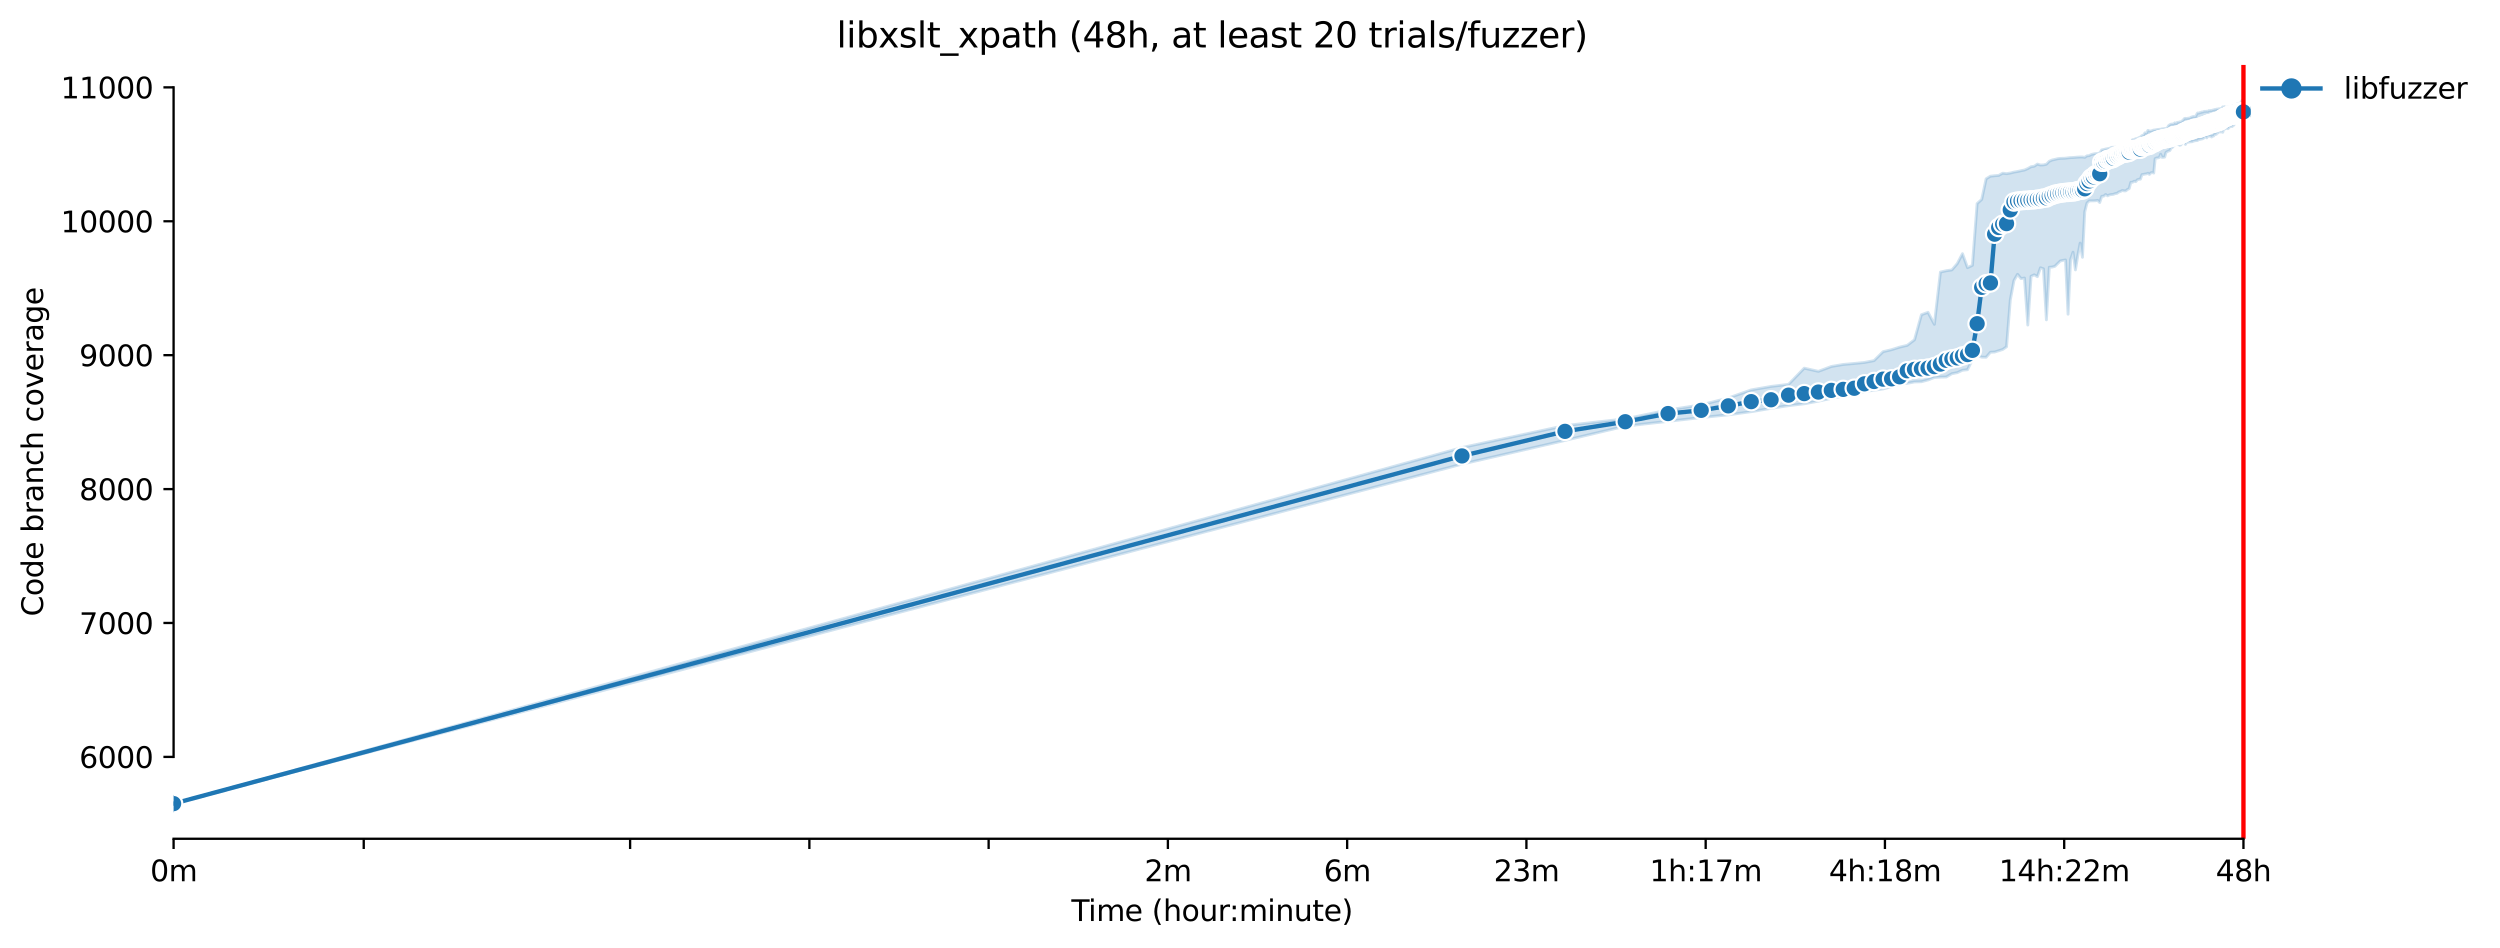 <?xml version="1.0" encoding="utf-8" standalone="no"?>
<!DOCTYPE svg PUBLIC "-//W3C//DTD SVG 1.1//EN"
  "http://www.w3.org/Graphics/SVG/1.1/DTD/svg11.dtd">
<svg xmlns:xlink="http://www.w3.org/1999/xlink" width="859.654pt" height="325.986pt" viewBox="0 0 859.654 325.986" xmlns="http://www.w3.org/2000/svg" version="1.1">
 <defs>
  <style type="text/css">*{stroke-linejoin: round; stroke-linecap: butt}</style>
 </defs>
 <g id="figure_1">
  <g id="patch_1">
   <path d="M 0 325.986 
L 859.654 325.986 
L 859.654 0 
L 0 0 
z
" style="fill: #ffffff"/>
  </g>
  <g id="axes_1">
   <g id="patch_2">
    <path d="M 59.691 288.43 
L 773.931 288.43 
L 773.931 22.318 
L 59.691 22.318 
z
" style="fill: #ffffff"/>
   </g>
   <g id="PolyCollection_1">
    <defs>
     <path id="macb08931c3" d="M 59.691 -49.652 
L 59.691 -49.652 
L 502.715 -166.399 
L 538.143 -174.549 
L 558.867 -179.453 
L 573.571 -181.11 
L 584.977 -182.4 
L 594.295 -183.344 
L 602.174 -184.426 
L 609 -185.577 
L 615.02 -186.498 
L 620.405 -187.142 
L 625.276 -188.04 
L 629.724 -189.03 
L 633.815 -189.767 
L 637.603 -190.089 
L 641.129 -191.379 
L 644.428 -191.816 
L 647.526 -192.253 
L 650.448 -193.004 
L 653.211 -193.888 
L 655.833 -194.187 
L 658.327 -194.648 
L 660.705 -194.729 
L 662.977 -195.338 
L 665.152 -196.19 
L 667.239 -196.305 
L 669.243 -196.351 
L 671.172 -197.479 
L 673.031 -197.848 
L 674.825 -198.677 
L 676.557 -198.861 
L 678.233 -202.337 
L 679.856 -203.834 
L 681.429 -203.166 
L 682.955 -203.139 
L 684.436 -204.86 
L 685.876 -204.939 
L 687.277 -205.376 
L 688.64 -205.814 
L 689.967 -206.734 
L 691.261 -222.827 
L 692.524 -229.52 
L 693.755 -231.662 
L 694.958 -230.194 
L 696.133 -230.379 
L 697.282 -214.217 
L 698.405 -231 
L 699.504 -231.484 
L 700.58 -230.857 
L 701.634 -233.917 
L 702.667 -233.556 
L 703.679 -216.013 
L 704.671 -234.085 
L 705.645 -234.154 
L 706.6 -234.415 
L 707.538 -235.349 
L 708.459 -236.247 
L 709.364 -236.456 
L 710.253 -236.595 
L 711.127 -217.946 
L 711.986 -236.756 
L 712.83 -239.265 
L 713.662 -233.183 
L 714.479 -238.15 
L 715.284 -242.396 
L 716.077 -237.516 
L 716.857 -253.125 
L 717.626 -256.164 
L 718.383 -256.9 
L 719.129 -256.923 
L 719.865 -256.923 
L 720.59 -256.969 
L 721.305 -257.085 
L 722.01 -256.348 
L 722.705 -258.489 
L 723.391 -258.535 
L 724.068 -259.111 
L 724.736 -258.65 
L 725.396 -258.995 
L 726.047 -259.088 
L 726.69 -259.157 
L 727.325 -259.41 
L 727.952 -259.502 
L 728.571 -259.962 
L 729.183 -260.17 
L 729.788 -260.492 
L 730.386 -260.354 
L 730.977 -260.354 
L 731.561 -260.837 
L 732.139 -261.137 
L 732.71 -263.301 
L 733.275 -263.301 
L 733.833 -263.669 
L 734.386 -263.531 
L 734.932 -264.153 
L 735.473 -264.337 
L 736.009 -264.383 
L 736.538 -265.948 
L 737.062 -266.017 
L 737.581 -266.132 
L 738.095 -266.202 
L 738.604 -266.409 
L 739.107 -266.017 
L 739.606 -266.57 
L 740.1 -266.662 
L 740.589 -266.478 
L 741.073 -271.428 
L 741.553 -271.658 
L 742.029 -271.704 
L 742.5 -271.842 
L 742.967 -272.962 
L 743.429 -271.888 
L 743.888 -271.888 
L 744.342 -271.957 
L 744.792 -273.569 
L 745.239 -273.845 
L 745.681 -274.075 
L 746.12 -274.213 
L 746.555 -275.042 
L 746.986 -275.295 
L 747.414 -275.802 
L 747.838 -276.262 
L 748.259 -276.423 
L 748.676 -276.423 
L 749.09 -276.723 
L 749.5 -276.032 
L 749.908 -276.147 
L 750.312 -276.884 
L 750.713 -276.976 
L 751.11 -277.022 
L 751.505 -276.331 
L 751.897 -277.091 
L 752.285 -277.091 
L 752.671 -277.137 
L 753.054 -277.206 
L 753.434 -277.246 
L 753.811 -277.252 
L 754.186 -277.454 
L 754.557 -277.529 
L 754.927 -277.621 
L 755.293 -277.644 
L 755.657 -277.69 
L 756.018 -278.035 
L 756.377 -278.012 
L 756.733 -278.173 
L 757.087 -278.173 
L 757.438 -278.311 
L 757.787 -278.495 
L 758.133 -278.933 
L 758.477 -279.002 
L 758.819 -278.588 
L 759.159 -279.163 
L 759.496 -279.163 
L 759.831 -279.163 
L 760.164 -279.163 
L 760.495 -278.887 
L 760.824 -279.186 
L 761.151 -279.209 
L 761.475 -279.739 
L 761.798 -279.759 
L 762.118 -279.831 
L 762.436 -280.791 
L 762.753 -280.314 
L 763.067 -281.304 
L 763.38 -281.442 
L 763.691 -280.591 
L 764 -281.488 
L 764.307 -280.498 
L 764.612 -281.488 
L 764.915 -281.65 
L 765.217 -281.692 
L 765.516 -281.926 
L 765.814 -281.834 
L 766.111 -281.742 
L 766.405 -282.041 
L 766.698 -282.363 
L 766.99 -282.501 
L 767.279 -282.524 
L 767.567 -282.478 
L 767.853 -282.939 
L 768.138 -282.962 
L 768.421 -284.458 
L 768.703 -284.55 
L 768.983 -284.85 
L 769.262 -284.846 
L 769.539 -284.712 
L 769.814 -284.85 
L 770.088 -285.258 
L 770.361 -285.149 
L 770.632 -285.356 
L 770.902 -285.402 
L 771.17 -285.264 
L 771.437 -285.466 
L 771.437 -291.572 
L 771.437 -291.572 
L 771.17 -291.572 
L 770.902 -291.411 
L 770.632 -290.651 
L 770.361 -290.628 
L 770.088 -290.329 
L 769.814 -290.306 
L 769.539 -290.283 
L 769.262 -290.237 
L 768.983 -289.569 
L 768.703 -289.477 
L 768.421 -289.454 
L 768.138 -289.408 
L 767.853 -289.646 
L 767.567 -289.339 
L 767.279 -289.224 
L 766.99 -289.224 
L 766.698 -289.224 
L 766.405 -289.178 
L 766.111 -289.132 
L 765.814 -289.086 
L 765.516 -289.063 
L 765.217 -289.017 
L 764.915 -289.302 
L 764.612 -288.81 
L 764.307 -289.224 
L 764 -288.671 
L 763.691 -288.671 
L 763.38 -288.579 
L 763.067 -288.556 
L 762.753 -288.533 
L 762.436 -288.464 
L 762.118 -288.441 
L 761.798 -288.303 
L 761.475 -288.303 
L 761.151 -288.165 
L 760.824 -288.119 
L 760.495 -287.937 
L 760.164 -288.004 
L 759.831 -287.912 
L 759.496 -287.935 
L 759.159 -287.658 
L 758.819 -287.727 
L 758.477 -287.681 
L 758.133 -287.681 
L 757.787 -287.635 
L 757.438 -287.451 
L 757.087 -287.451 
L 756.733 -287.267 
L 756.377 -287.244 
L 756.018 -287.06 
L 755.657 -287.129 
L 755.293 -286.514 
L 754.927 -285.863 
L 754.557 -285.865 
L 754.186 -285.932 
L 753.811 -285.794 
L 753.434 -285.678 
L 753.054 -285.425 
L 752.671 -285.356 
L 752.285 -285.31 
L 751.897 -285.218 
L 751.505 -285.287 
L 751.11 -285.205 
L 750.713 -284.666 
L 750.312 -284.366 
L 749.908 -284.067 
L 749.5 -284.067 
L 749.09 -283.906 
L 748.676 -283.906 
L 748.259 -283.399 
L 747.838 -283.745 
L 747.414 -283.33 
L 746.986 -283.33 
L 746.555 -283.286 
L 746.12 -283.1 
L 745.681 -282.755 
L 745.239 -281.972 
L 744.792 -281.788 
L 744.342 -281.765 
L 743.888 -281.696 
L 743.429 -281.675 
L 742.967 -281.534 
L 742.5 -281.511 
L 742.029 -281.465 
L 741.553 -281.396 
L 741.073 -281.304 
L 740.589 -281.258 
L 740.1 -281.074 
L 739.606 -280.936 
L 739.107 -280.913 
L 738.604 -281.166 
L 738.095 -280.13 
L 737.581 -280.314 
L 737.062 -279.508 
L 736.538 -279.37 
L 736.009 -278.864 
L 735.473 -278.657 
L 734.932 -278.334 
L 734.386 -278.269 
L 733.833 -277.966 
L 733.275 -277.92 
L 732.71 -276.377 
L 732.139 -276.124 
L 731.561 -276.124 
L 730.977 -276.055 
L 730.386 -276.055 
L 729.788 -275.825 
L 729.183 -275.733 
L 728.571 -275.503 
L 727.952 -275.457 
L 727.325 -275.318 
L 726.69 -275.341 
L 726.047 -275.295 
L 725.396 -274.95 
L 724.736 -274.858 
L 724.068 -274.743 
L 723.391 -274.559 
L 722.705 -274.421 
L 722.01 -273.385 
L 721.305 -273.177 
L 720.59 -273.154 
L 719.865 -273.04 
L 719.129 -272.855 
L 718.383 -272.468 
L 717.626 -272.395 
L 716.857 -271.865 
L 716.077 -272.003 
L 715.284 -272.003 
L 714.479 -271.957 
L 713.662 -271.888 
L 712.83 -271.819 
L 711.986 -271.796 
L 711.127 -271.704 
L 710.253 -271.589 
L 709.364 -271.544 
L 708.459 -271.52 
L 707.538 -271.405 
L 706.6 -271.174 
L 705.645 -270.967 
L 704.671 -270.53 
L 703.679 -269.517 
L 702.667 -269.287 
L 701.634 -269.24 
L 700.58 -269.563 
L 699.504 -268.826 
L 698.405 -268.656 
L 697.282 -268.02 
L 696.133 -267.514 
L 694.958 -267.284 
L 693.755 -267.007 
L 692.524 -266.8 
L 691.261 -266.478 
L 689.967 -266.271 
L 688.64 -266.432 
L 687.277 -265.672 
L 685.876 -265.557 
L 684.436 -265.396 
L 682.955 -264.498 
L 681.429 -257.407 
L 679.856 -255.98 
L 678.233 -234.753 
L 676.557 -233.947 
L 674.825 -238.759 
L 673.031 -235.34 
L 671.172 -233.164 
L 669.243 -232.888 
L 667.239 -232.428 
L 665.152 -214.47 
L 662.977 -218.591 
L 660.705 -217.762 
L 658.327 -209.152 
L 655.833 -207.241 
L 653.211 -206.619 
L 650.448 -205.745 
L 647.526 -205.054 
L 644.428 -201.992 
L 641.129 -201.347 
L 637.603 -201.002 
L 633.815 -200.657 
L 629.724 -199.966 
L 625.276 -198.29 
L 620.405 -199.39 
L 615.02 -193.819 
L 609 -193.105 
L 602.174 -191.908 
L 594.295 -189.122 
L 584.977 -186.774 
L 573.571 -185.001 
L 558.867 -181.962 
L 538.143 -179.637 
L 502.715 -172.086 
L 59.691 -49.652 
z
" style="stroke: #1f77b4; stroke-opacity: 0.2"/>
    </defs>
    <g clip-path="url(#p6eec7c62fd)">
     <use xlink:href="#macb08931c3" x="0" y="325.986" style="fill: #1f77b4; fill-opacity: 0.2; stroke: #1f77b4; stroke-opacity: 0.2"/>
    </g>
   </g>
   <g id="matplotlib.axis_1">
    <g id="xtick_1">
     <g id="line2d_1">
      <defs>
       <path id="m38292bab52" d="M 0 0 
L 0 3.5 
" style="stroke: #000000; stroke-width: 0.8"/>
      </defs>
      <g>
       <use xlink:href="#m38292bab52" x="59.691" y="288.43" style="stroke: #000000; stroke-width: 0.8"/>
      </g>
     </g>
     <g id="text_1">
      <!-- 0m -->
      <g transform="translate(51.639 303.029) scale(0.1 -0.1)">
       <defs>
        <path id="DejaVuSans-30" d="M 2034 4250 
Q 1547 4250 1301 3770 
Q 1056 3291 1056 2328 
Q 1056 1369 1301 889 
Q 1547 409 2034 409 
Q 2525 409 2770 889 
Q 3016 1369 3016 2328 
Q 3016 3291 2770 3770 
Q 2525 4250 2034 4250 
z
M 2034 4750 
Q 2819 4750 3233 4129 
Q 3647 3509 3647 2328 
Q 3647 1150 3233 529 
Q 2819 -91 2034 -91 
Q 1250 -91 836 529 
Q 422 1150 422 2328 
Q 422 3509 836 4129 
Q 1250 4750 2034 4750 
z
" transform="scale(0.016)"/>
        <path id="DejaVuSans-6d" d="M 3328 2828 
Q 3544 3216 3844 3400 
Q 4144 3584 4550 3584 
Q 5097 3584 5394 3201 
Q 5691 2819 5691 2113 
L 5691 0 
L 5113 0 
L 5113 2094 
Q 5113 2597 4934 2840 
Q 4756 3084 4391 3084 
Q 3944 3084 3684 2787 
Q 3425 2491 3425 1978 
L 3425 0 
L 2847 0 
L 2847 2094 
Q 2847 2600 2669 2842 
Q 2491 3084 2119 3084 
Q 1678 3084 1418 2786 
Q 1159 2488 1159 1978 
L 1159 0 
L 581 0 
L 581 3500 
L 1159 3500 
L 1159 2956 
Q 1356 3278 1631 3431 
Q 1906 3584 2284 3584 
Q 2666 3584 2933 3390 
Q 3200 3197 3328 2828 
z
" transform="scale(0.016)"/>
       </defs>
       <use xlink:href="#DejaVuSans-30"/>
       <use xlink:href="#DejaVuSans-6d" x="63.623"/>
      </g>
     </g>
    </g>
    <g id="xtick_2">
     <g id="line2d_2">
      <g>
       <use xlink:href="#m38292bab52" x="125.074" y="288.43" style="stroke: #000000; stroke-width: 0.8"/>
      </g>
     </g>
    </g>
    <g id="xtick_3">
     <g id="line2d_3">
      <g>
       <use xlink:href="#m38292bab52" x="216.67" y="288.43" style="stroke: #000000; stroke-width: 0.8"/>
      </g>
     </g>
    </g>
    <g id="xtick_4">
     <g id="line2d_4">
      <g>
       <use xlink:href="#m38292bab52" x="278.311" y="288.43" style="stroke: #000000; stroke-width: 0.8"/>
      </g>
     </g>
    </g>
    <g id="xtick_5">
     <g id="line2d_5">
      <g>
       <use xlink:href="#m38292bab52" x="339.952" y="288.43" style="stroke: #000000; stroke-width: 0.8"/>
      </g>
     </g>
    </g>
    <g id="xtick_6">
     <g id="line2d_6">
      <g>
       <use xlink:href="#m38292bab52" x="401.592" y="288.43" style="stroke: #000000; stroke-width: 0.8"/>
      </g>
     </g>
     <g id="text_2">
      <!-- 2m -->
      <g transform="translate(393.541 303.029) scale(0.1 -0.1)">
       <defs>
        <path id="DejaVuSans-32" d="M 1228 531 
L 3431 531 
L 3431 0 
L 469 0 
L 469 531 
Q 828 903 1448 1529 
Q 2069 2156 2228 2338 
Q 2531 2678 2651 2914 
Q 2772 3150 2772 3378 
Q 2772 3750 2511 3984 
Q 2250 4219 1831 4219 
Q 1534 4219 1204 4116 
Q 875 4013 500 3803 
L 500 4441 
Q 881 4594 1212 4672 
Q 1544 4750 1819 4750 
Q 2544 4750 2975 4387 
Q 3406 4025 3406 3419 
Q 3406 3131 3298 2873 
Q 3191 2616 2906 2266 
Q 2828 2175 2409 1742 
Q 1991 1309 1228 531 
z
" transform="scale(0.016)"/>
       </defs>
       <use xlink:href="#DejaVuSans-32"/>
       <use xlink:href="#DejaVuSans-6d" x="63.623"/>
      </g>
     </g>
    </g>
    <g id="xtick_7">
     <g id="line2d_7">
      <g>
       <use xlink:href="#m38292bab52" x="463.233" y="288.43" style="stroke: #000000; stroke-width: 0.8"/>
      </g>
     </g>
     <g id="text_3">
      <!-- 6m -->
      <g transform="translate(455.182 303.029) scale(0.1 -0.1)">
       <defs>
        <path id="DejaVuSans-36" d="M 2113 2584 
Q 1688 2584 1439 2293 
Q 1191 2003 1191 1497 
Q 1191 994 1439 701 
Q 1688 409 2113 409 
Q 2538 409 2786 701 
Q 3034 994 3034 1497 
Q 3034 2003 2786 2293 
Q 2538 2584 2113 2584 
z
M 3366 4563 
L 3366 3988 
Q 3128 4100 2886 4159 
Q 2644 4219 2406 4219 
Q 1781 4219 1451 3797 
Q 1122 3375 1075 2522 
Q 1259 2794 1537 2939 
Q 1816 3084 2150 3084 
Q 2853 3084 3261 2657 
Q 3669 2231 3669 1497 
Q 3669 778 3244 343 
Q 2819 -91 2113 -91 
Q 1303 -91 875 529 
Q 447 1150 447 2328 
Q 447 3434 972 4092 
Q 1497 4750 2381 4750 
Q 2619 4750 2861 4703 
Q 3103 4656 3366 4563 
z
" transform="scale(0.016)"/>
       </defs>
       <use xlink:href="#DejaVuSans-36"/>
       <use xlink:href="#DejaVuSans-6d" x="63.623"/>
      </g>
     </g>
    </g>
    <g id="xtick_8">
     <g id="line2d_8">
      <g>
       <use xlink:href="#m38292bab52" x="524.874" y="288.43" style="stroke: #000000; stroke-width: 0.8"/>
      </g>
     </g>
     <g id="text_4">
      <!-- 23m -->
      <g transform="translate(513.641 303.029) scale(0.1 -0.1)">
       <defs>
        <path id="DejaVuSans-33" d="M 2597 2516 
Q 3050 2419 3304 2112 
Q 3559 1806 3559 1356 
Q 3559 666 3084 287 
Q 2609 -91 1734 -91 
Q 1441 -91 1130 -33 
Q 819 25 488 141 
L 488 750 
Q 750 597 1062 519 
Q 1375 441 1716 441 
Q 2309 441 2620 675 
Q 2931 909 2931 1356 
Q 2931 1769 2642 2001 
Q 2353 2234 1838 2234 
L 1294 2234 
L 1294 2753 
L 1863 2753 
Q 2328 2753 2575 2939 
Q 2822 3125 2822 3475 
Q 2822 3834 2567 4026 
Q 2313 4219 1838 4219 
Q 1578 4219 1281 4162 
Q 984 4106 628 3988 
L 628 4550 
Q 988 4650 1302 4700 
Q 1616 4750 1894 4750 
Q 2613 4750 3031 4423 
Q 3450 4097 3450 3541 
Q 3450 3153 3228 2886 
Q 3006 2619 2597 2516 
z
" transform="scale(0.016)"/>
       </defs>
       <use xlink:href="#DejaVuSans-32"/>
       <use xlink:href="#DejaVuSans-33" x="63.623"/>
       <use xlink:href="#DejaVuSans-6d" x="127.246"/>
      </g>
     </g>
    </g>
    <g id="xtick_9">
     <g id="line2d_9">
      <g>
       <use xlink:href="#m38292bab52" x="586.515" y="288.43" style="stroke: #000000; stroke-width: 0.8"/>
      </g>
     </g>
     <g id="text_5">
      <!-- 1h:17m -->
      <g transform="translate(567.248 303.029) scale(0.1 -0.1)">
       <defs>
        <path id="DejaVuSans-31" d="M 794 531 
L 1825 531 
L 1825 4091 
L 703 3866 
L 703 4441 
L 1819 4666 
L 2450 4666 
L 2450 531 
L 3481 531 
L 3481 0 
L 794 0 
L 794 531 
z
" transform="scale(0.016)"/>
        <path id="DejaVuSans-68" d="M 3513 2113 
L 3513 0 
L 2938 0 
L 2938 2094 
Q 2938 2591 2744 2837 
Q 2550 3084 2163 3084 
Q 1697 3084 1428 2787 
Q 1159 2491 1159 1978 
L 1159 0 
L 581 0 
L 581 4863 
L 1159 4863 
L 1159 2956 
Q 1366 3272 1645 3428 
Q 1925 3584 2291 3584 
Q 2894 3584 3203 3211 
Q 3513 2838 3513 2113 
z
" transform="scale(0.016)"/>
        <path id="DejaVuSans-3a" d="M 750 794 
L 1409 794 
L 1409 0 
L 750 0 
L 750 794 
z
M 750 3309 
L 1409 3309 
L 1409 2516 
L 750 2516 
L 750 3309 
z
" transform="scale(0.016)"/>
        <path id="DejaVuSans-37" d="M 525 4666 
L 3525 4666 
L 3525 4397 
L 1831 0 
L 1172 0 
L 2766 4134 
L 525 4134 
L 525 4666 
z
" transform="scale(0.016)"/>
       </defs>
       <use xlink:href="#DejaVuSans-31"/>
       <use xlink:href="#DejaVuSans-68" x="63.623"/>
       <use xlink:href="#DejaVuSans-3a" x="127.002"/>
       <use xlink:href="#DejaVuSans-31" x="160.693"/>
       <use xlink:href="#DejaVuSans-37" x="224.316"/>
       <use xlink:href="#DejaVuSans-6d" x="287.939"/>
      </g>
     </g>
    </g>
    <g id="xtick_10">
     <g id="line2d_10">
      <g>
       <use xlink:href="#m38292bab52" x="648.156" y="288.43" style="stroke: #000000; stroke-width: 0.8"/>
      </g>
     </g>
     <g id="text_6">
      <!-- 4h:18m -->
      <g transform="translate(628.888 303.029) scale(0.1 -0.1)">
       <defs>
        <path id="DejaVuSans-34" d="M 2419 4116 
L 825 1625 
L 2419 1625 
L 2419 4116 
z
M 2253 4666 
L 3047 4666 
L 3047 1625 
L 3713 1625 
L 3713 1100 
L 3047 1100 
L 3047 0 
L 2419 0 
L 2419 1100 
L 313 1100 
L 313 1709 
L 2253 4666 
z
" transform="scale(0.016)"/>
        <path id="DejaVuSans-38" d="M 2034 2216 
Q 1584 2216 1326 1975 
Q 1069 1734 1069 1313 
Q 1069 891 1326 650 
Q 1584 409 2034 409 
Q 2484 409 2743 651 
Q 3003 894 3003 1313 
Q 3003 1734 2745 1975 
Q 2488 2216 2034 2216 
z
M 1403 2484 
Q 997 2584 770 2862 
Q 544 3141 544 3541 
Q 544 4100 942 4425 
Q 1341 4750 2034 4750 
Q 2731 4750 3128 4425 
Q 3525 4100 3525 3541 
Q 3525 3141 3298 2862 
Q 3072 2584 2669 2484 
Q 3125 2378 3379 2068 
Q 3634 1759 3634 1313 
Q 3634 634 3220 271 
Q 2806 -91 2034 -91 
Q 1263 -91 848 271 
Q 434 634 434 1313 
Q 434 1759 690 2068 
Q 947 2378 1403 2484 
z
M 1172 3481 
Q 1172 3119 1398 2916 
Q 1625 2713 2034 2713 
Q 2441 2713 2670 2916 
Q 2900 3119 2900 3481 
Q 2900 3844 2670 4047 
Q 2441 4250 2034 4250 
Q 1625 4250 1398 4047 
Q 1172 3844 1172 3481 
z
" transform="scale(0.016)"/>
       </defs>
       <use xlink:href="#DejaVuSans-34"/>
       <use xlink:href="#DejaVuSans-68" x="63.623"/>
       <use xlink:href="#DejaVuSans-3a" x="127.002"/>
       <use xlink:href="#DejaVuSans-31" x="160.693"/>
       <use xlink:href="#DejaVuSans-38" x="224.316"/>
       <use xlink:href="#DejaVuSans-6d" x="287.939"/>
      </g>
     </g>
    </g>
    <g id="xtick_11">
     <g id="line2d_11">
      <g>
       <use xlink:href="#m38292bab52" x="709.796" y="288.43" style="stroke: #000000; stroke-width: 0.8"/>
      </g>
     </g>
     <g id="text_7">
      <!-- 14h:22m -->
      <g transform="translate(687.348 303.029) scale(0.1 -0.1)">
       <use xlink:href="#DejaVuSans-31"/>
       <use xlink:href="#DejaVuSans-34" x="63.623"/>
       <use xlink:href="#DejaVuSans-68" x="127.246"/>
       <use xlink:href="#DejaVuSans-3a" x="190.625"/>
       <use xlink:href="#DejaVuSans-32" x="224.316"/>
       <use xlink:href="#DejaVuSans-32" x="287.939"/>
       <use xlink:href="#DejaVuSans-6d" x="351.562"/>
      </g>
     </g>
    </g>
    <g id="xtick_12">
     <g id="line2d_12">
      <g>
       <use xlink:href="#m38292bab52" x="771.437" y="288.43" style="stroke: #000000; stroke-width: 0.8"/>
      </g>
     </g>
     <g id="text_8">
      <!-- 48h -->
      <g transform="translate(761.906 303.029) scale(0.1 -0.1)">
       <use xlink:href="#DejaVuSans-34"/>
       <use xlink:href="#DejaVuSans-38" x="63.623"/>
       <use xlink:href="#DejaVuSans-68" x="127.246"/>
      </g>
     </g>
    </g>
    <g id="text_9">
     <!-- Time (hour:minute) -->
     <g transform="translate(368.404 316.707) scale(0.1 -0.1)">
      <defs>
       <path id="DejaVuSans-54" d="M -19 4666 
L 3928 4666 
L 3928 4134 
L 2272 4134 
L 2272 0 
L 1638 0 
L 1638 4134 
L -19 4134 
L -19 4666 
z
" transform="scale(0.016)"/>
       <path id="DejaVuSans-69" d="M 603 3500 
L 1178 3500 
L 1178 0 
L 603 0 
L 603 3500 
z
M 603 4863 
L 1178 4863 
L 1178 4134 
L 603 4134 
L 603 4863 
z
" transform="scale(0.016)"/>
       <path id="DejaVuSans-65" d="M 3597 1894 
L 3597 1613 
L 953 1613 
Q 991 1019 1311 708 
Q 1631 397 2203 397 
Q 2534 397 2845 478 
Q 3156 559 3463 722 
L 3463 178 
Q 3153 47 2828 -22 
Q 2503 -91 2169 -91 
Q 1331 -91 842 396 
Q 353 884 353 1716 
Q 353 2575 817 3079 
Q 1281 3584 2069 3584 
Q 2775 3584 3186 3129 
Q 3597 2675 3597 1894 
z
M 3022 2063 
Q 3016 2534 2758 2815 
Q 2500 3097 2075 3097 
Q 1594 3097 1305 2825 
Q 1016 2553 972 2059 
L 3022 2063 
z
" transform="scale(0.016)"/>
       <path id="DejaVuSans-20" transform="scale(0.016)"/>
       <path id="DejaVuSans-28" d="M 1984 4856 
Q 1566 4138 1362 3434 
Q 1159 2731 1159 2009 
Q 1159 1288 1364 580 
Q 1569 -128 1984 -844 
L 1484 -844 
Q 1016 -109 783 600 
Q 550 1309 550 2009 
Q 550 2706 781 3412 
Q 1013 4119 1484 4856 
L 1984 4856 
z
" transform="scale(0.016)"/>
       <path id="DejaVuSans-6f" d="M 1959 3097 
Q 1497 3097 1228 2736 
Q 959 2375 959 1747 
Q 959 1119 1226 758 
Q 1494 397 1959 397 
Q 2419 397 2687 759 
Q 2956 1122 2956 1747 
Q 2956 2369 2687 2733 
Q 2419 3097 1959 3097 
z
M 1959 3584 
Q 2709 3584 3137 3096 
Q 3566 2609 3566 1747 
Q 3566 888 3137 398 
Q 2709 -91 1959 -91 
Q 1206 -91 779 398 
Q 353 888 353 1747 
Q 353 2609 779 3096 
Q 1206 3584 1959 3584 
z
" transform="scale(0.016)"/>
       <path id="DejaVuSans-75" d="M 544 1381 
L 544 3500 
L 1119 3500 
L 1119 1403 
Q 1119 906 1312 657 
Q 1506 409 1894 409 
Q 2359 409 2629 706 
Q 2900 1003 2900 1516 
L 2900 3500 
L 3475 3500 
L 3475 0 
L 2900 0 
L 2900 538 
Q 2691 219 2414 64 
Q 2138 -91 1772 -91 
Q 1169 -91 856 284 
Q 544 659 544 1381 
z
M 1991 3584 
L 1991 3584 
z
" transform="scale(0.016)"/>
       <path id="DejaVuSans-72" d="M 2631 2963 
Q 2534 3019 2420 3045 
Q 2306 3072 2169 3072 
Q 1681 3072 1420 2755 
Q 1159 2438 1159 1844 
L 1159 0 
L 581 0 
L 581 3500 
L 1159 3500 
L 1159 2956 
Q 1341 3275 1631 3429 
Q 1922 3584 2338 3584 
Q 2397 3584 2469 3576 
Q 2541 3569 2628 3553 
L 2631 2963 
z
" transform="scale(0.016)"/>
       <path id="DejaVuSans-6e" d="M 3513 2113 
L 3513 0 
L 2938 0 
L 2938 2094 
Q 2938 2591 2744 2837 
Q 2550 3084 2163 3084 
Q 1697 3084 1428 2787 
Q 1159 2491 1159 1978 
L 1159 0 
L 581 0 
L 581 3500 
L 1159 3500 
L 1159 2956 
Q 1366 3272 1645 3428 
Q 1925 3584 2291 3584 
Q 2894 3584 3203 3211 
Q 3513 2838 3513 2113 
z
" transform="scale(0.016)"/>
       <path id="DejaVuSans-74" d="M 1172 4494 
L 1172 3500 
L 2356 3500 
L 2356 3053 
L 1172 3053 
L 1172 1153 
Q 1172 725 1289 603 
Q 1406 481 1766 481 
L 2356 481 
L 2356 0 
L 1766 0 
Q 1100 0 847 248 
Q 594 497 594 1153 
L 594 3053 
L 172 3053 
L 172 3500 
L 594 3500 
L 594 4494 
L 1172 4494 
z
" transform="scale(0.016)"/>
       <path id="DejaVuSans-29" d="M 513 4856 
L 1013 4856 
Q 1481 4119 1714 3412 
Q 1947 2706 1947 2009 
Q 1947 1309 1714 600 
Q 1481 -109 1013 -844 
L 513 -844 
Q 928 -128 1133 580 
Q 1338 1288 1338 2009 
Q 1338 2731 1133 3434 
Q 928 4138 513 4856 
z
" transform="scale(0.016)"/>
      </defs>
      <use xlink:href="#DejaVuSans-54"/>
      <use xlink:href="#DejaVuSans-69" x="57.959"/>
      <use xlink:href="#DejaVuSans-6d" x="85.742"/>
      <use xlink:href="#DejaVuSans-65" x="183.154"/>
      <use xlink:href="#DejaVuSans-20" x="244.678"/>
      <use xlink:href="#DejaVuSans-28" x="276.465"/>
      <use xlink:href="#DejaVuSans-68" x="315.479"/>
      <use xlink:href="#DejaVuSans-6f" x="378.857"/>
      <use xlink:href="#DejaVuSans-75" x="440.039"/>
      <use xlink:href="#DejaVuSans-72" x="503.418"/>
      <use xlink:href="#DejaVuSans-3a" x="542.781"/>
      <use xlink:href="#DejaVuSans-6d" x="576.473"/>
      <use xlink:href="#DejaVuSans-69" x="673.885"/>
      <use xlink:href="#DejaVuSans-6e" x="701.668"/>
      <use xlink:href="#DejaVuSans-75" x="765.047"/>
      <use xlink:href="#DejaVuSans-74" x="828.426"/>
      <use xlink:href="#DejaVuSans-65" x="867.635"/>
      <use xlink:href="#DejaVuSans-29" x="929.158"/>
     </g>
    </g>
   </g>
   <g id="matplotlib.axis_2">
    <g id="ytick_1">
     <g id="line2d_13">
      <defs>
       <path id="m3775c7fa8a" d="M 0 0 
L -3.5 0 
" style="stroke: #000000; stroke-width: 0.8"/>
      </defs>
      <g>
       <use xlink:href="#m3775c7fa8a" x="59.691" y="260.264" style="stroke: #000000; stroke-width: 0.8"/>
      </g>
     </g>
     <g id="text_10">
      <!-- 6000 -->
      <g transform="translate(27.241 264.064) scale(0.1 -0.1)">
       <use xlink:href="#DejaVuSans-36"/>
       <use xlink:href="#DejaVuSans-30" x="63.623"/>
       <use xlink:href="#DejaVuSans-30" x="127.246"/>
       <use xlink:href="#DejaVuSans-30" x="190.869"/>
      </g>
     </g>
    </g>
    <g id="ytick_2">
     <g id="line2d_14">
      <g>
       <use xlink:href="#m3775c7fa8a" x="59.691" y="214.22" style="stroke: #000000; stroke-width: 0.8"/>
      </g>
     </g>
     <g id="text_11">
      <!-- 7000 -->
      <g transform="translate(27.241 218.019) scale(0.1 -0.1)">
       <use xlink:href="#DejaVuSans-37"/>
       <use xlink:href="#DejaVuSans-30" x="63.623"/>
       <use xlink:href="#DejaVuSans-30" x="127.246"/>
       <use xlink:href="#DejaVuSans-30" x="190.869"/>
      </g>
     </g>
    </g>
    <g id="ytick_3">
     <g id="line2d_15">
      <g>
       <use xlink:href="#m3775c7fa8a" x="59.691" y="168.175" style="stroke: #000000; stroke-width: 0.8"/>
      </g>
     </g>
     <g id="text_12">
      <!-- 8000 -->
      <g transform="translate(27.241 171.974) scale(0.1 -0.1)">
       <use xlink:href="#DejaVuSans-38"/>
       <use xlink:href="#DejaVuSans-30" x="63.623"/>
       <use xlink:href="#DejaVuSans-30" x="127.246"/>
       <use xlink:href="#DejaVuSans-30" x="190.869"/>
      </g>
     </g>
    </g>
    <g id="ytick_4">
     <g id="line2d_16">
      <g>
       <use xlink:href="#m3775c7fa8a" x="59.691" y="122.13" style="stroke: #000000; stroke-width: 0.8"/>
      </g>
     </g>
     <g id="text_13">
      <!-- 9000 -->
      <g transform="translate(27.241 125.929) scale(0.1 -0.1)">
       <defs>
        <path id="DejaVuSans-39" d="M 703 97 
L 703 672 
Q 941 559 1184 500 
Q 1428 441 1663 441 
Q 2288 441 2617 861 
Q 2947 1281 2994 2138 
Q 2813 1869 2534 1725 
Q 2256 1581 1919 1581 
Q 1219 1581 811 2004 
Q 403 2428 403 3163 
Q 403 3881 828 4315 
Q 1253 4750 1959 4750 
Q 2769 4750 3195 4129 
Q 3622 3509 3622 2328 
Q 3622 1225 3098 567 
Q 2575 -91 1691 -91 
Q 1453 -91 1209 -44 
Q 966 3 703 97 
z
M 1959 2075 
Q 2384 2075 2632 2365 
Q 2881 2656 2881 3163 
Q 2881 3666 2632 3958 
Q 2384 4250 1959 4250 
Q 1534 4250 1286 3958 
Q 1038 3666 1038 3163 
Q 1038 2656 1286 2365 
Q 1534 2075 1959 2075 
z
" transform="scale(0.016)"/>
       </defs>
       <use xlink:href="#DejaVuSans-39"/>
       <use xlink:href="#DejaVuSans-30" x="63.623"/>
       <use xlink:href="#DejaVuSans-30" x="127.246"/>
       <use xlink:href="#DejaVuSans-30" x="190.869"/>
      </g>
     </g>
    </g>
    <g id="ytick_5">
     <g id="line2d_17">
      <g>
       <use xlink:href="#m3775c7fa8a" x="59.691" y="76.085" style="stroke: #000000; stroke-width: 0.8"/>
      </g>
     </g>
     <g id="text_14">
      <!-- 10000 -->
      <g transform="translate(20.878 79.884) scale(0.1 -0.1)">
       <use xlink:href="#DejaVuSans-31"/>
       <use xlink:href="#DejaVuSans-30" x="63.623"/>
       <use xlink:href="#DejaVuSans-30" x="127.246"/>
       <use xlink:href="#DejaVuSans-30" x="190.869"/>
       <use xlink:href="#DejaVuSans-30" x="254.492"/>
      </g>
     </g>
    </g>
    <g id="ytick_6">
     <g id="line2d_18">
      <g>
       <use xlink:href="#m3775c7fa8a" x="59.691" y="30.04" style="stroke: #000000; stroke-width: 0.8"/>
      </g>
     </g>
     <g id="text_15">
      <!-- 11000 -->
      <g transform="translate(20.878 33.839) scale(0.1 -0.1)">
       <use xlink:href="#DejaVuSans-31"/>
       <use xlink:href="#DejaVuSans-31" x="63.623"/>
       <use xlink:href="#DejaVuSans-30" x="127.246"/>
       <use xlink:href="#DejaVuSans-30" x="190.869"/>
       <use xlink:href="#DejaVuSans-30" x="254.492"/>
      </g>
     </g>
    </g>
    <g id="text_16">
     <!-- Code branch coverage -->
     <g transform="translate(14.798 211.949) rotate(-90) scale(0.1 -0.1)">
      <defs>
       <path id="DejaVuSans-43" d="M 4122 4306 
L 4122 3641 
Q 3803 3938 3442 4084 
Q 3081 4231 2675 4231 
Q 1875 4231 1450 3742 
Q 1025 3253 1025 2328 
Q 1025 1406 1450 917 
Q 1875 428 2675 428 
Q 3081 428 3442 575 
Q 3803 722 4122 1019 
L 4122 359 
Q 3791 134 3420 21 
Q 3050 -91 2638 -91 
Q 1578 -91 968 557 
Q 359 1206 359 2328 
Q 359 3453 968 4101 
Q 1578 4750 2638 4750 
Q 3056 4750 3426 4639 
Q 3797 4528 4122 4306 
z
" transform="scale(0.016)"/>
       <path id="DejaVuSans-64" d="M 2906 2969 
L 2906 4863 
L 3481 4863 
L 3481 0 
L 2906 0 
L 2906 525 
Q 2725 213 2448 61 
Q 2172 -91 1784 -91 
Q 1150 -91 751 415 
Q 353 922 353 1747 
Q 353 2572 751 3078 
Q 1150 3584 1784 3584 
Q 2172 3584 2448 3432 
Q 2725 3281 2906 2969 
z
M 947 1747 
Q 947 1113 1208 752 
Q 1469 391 1925 391 
Q 2381 391 2643 752 
Q 2906 1113 2906 1747 
Q 2906 2381 2643 2742 
Q 2381 3103 1925 3103 
Q 1469 3103 1208 2742 
Q 947 2381 947 1747 
z
" transform="scale(0.016)"/>
       <path id="DejaVuSans-62" d="M 3116 1747 
Q 3116 2381 2855 2742 
Q 2594 3103 2138 3103 
Q 1681 3103 1420 2742 
Q 1159 2381 1159 1747 
Q 1159 1113 1420 752 
Q 1681 391 2138 391 
Q 2594 391 2855 752 
Q 3116 1113 3116 1747 
z
M 1159 2969 
Q 1341 3281 1617 3432 
Q 1894 3584 2278 3584 
Q 2916 3584 3314 3078 
Q 3713 2572 3713 1747 
Q 3713 922 3314 415 
Q 2916 -91 2278 -91 
Q 1894 -91 1617 61 
Q 1341 213 1159 525 
L 1159 0 
L 581 0 
L 581 4863 
L 1159 4863 
L 1159 2969 
z
" transform="scale(0.016)"/>
       <path id="DejaVuSans-61" d="M 2194 1759 
Q 1497 1759 1228 1600 
Q 959 1441 959 1056 
Q 959 750 1161 570 
Q 1363 391 1709 391 
Q 2188 391 2477 730 
Q 2766 1069 2766 1631 
L 2766 1759 
L 2194 1759 
z
M 3341 1997 
L 3341 0 
L 2766 0 
L 2766 531 
Q 2569 213 2275 61 
Q 1981 -91 1556 -91 
Q 1019 -91 701 211 
Q 384 513 384 1019 
Q 384 1609 779 1909 
Q 1175 2209 1959 2209 
L 2766 2209 
L 2766 2266 
Q 2766 2663 2505 2880 
Q 2244 3097 1772 3097 
Q 1472 3097 1187 3025 
Q 903 2953 641 2809 
L 641 3341 
Q 956 3463 1253 3523 
Q 1550 3584 1831 3584 
Q 2591 3584 2966 3190 
Q 3341 2797 3341 1997 
z
" transform="scale(0.016)"/>
       <path id="DejaVuSans-63" d="M 3122 3366 
L 3122 2828 
Q 2878 2963 2633 3030 
Q 2388 3097 2138 3097 
Q 1578 3097 1268 2742 
Q 959 2388 959 1747 
Q 959 1106 1268 751 
Q 1578 397 2138 397 
Q 2388 397 2633 464 
Q 2878 531 3122 666 
L 3122 134 
Q 2881 22 2623 -34 
Q 2366 -91 2075 -91 
Q 1284 -91 818 406 
Q 353 903 353 1747 
Q 353 2603 823 3093 
Q 1294 3584 2113 3584 
Q 2378 3584 2631 3529 
Q 2884 3475 3122 3366 
z
" transform="scale(0.016)"/>
       <path id="DejaVuSans-76" d="M 191 3500 
L 800 3500 
L 1894 563 
L 2988 3500 
L 3597 3500 
L 2284 0 
L 1503 0 
L 191 3500 
z
" transform="scale(0.016)"/>
       <path id="DejaVuSans-67" d="M 2906 1791 
Q 2906 2416 2648 2759 
Q 2391 3103 1925 3103 
Q 1463 3103 1205 2759 
Q 947 2416 947 1791 
Q 947 1169 1205 825 
Q 1463 481 1925 481 
Q 2391 481 2648 825 
Q 2906 1169 2906 1791 
z
M 3481 434 
Q 3481 -459 3084 -895 
Q 2688 -1331 1869 -1331 
Q 1566 -1331 1297 -1286 
Q 1028 -1241 775 -1147 
L 775 -588 
Q 1028 -725 1275 -790 
Q 1522 -856 1778 -856 
Q 2344 -856 2625 -561 
Q 2906 -266 2906 331 
L 2906 616 
Q 2728 306 2450 153 
Q 2172 0 1784 0 
Q 1141 0 747 490 
Q 353 981 353 1791 
Q 353 2603 747 3093 
Q 1141 3584 1784 3584 
Q 2172 3584 2450 3431 
Q 2728 3278 2906 2969 
L 2906 3500 
L 3481 3500 
L 3481 434 
z
" transform="scale(0.016)"/>
      </defs>
      <use xlink:href="#DejaVuSans-43"/>
      <use xlink:href="#DejaVuSans-6f" x="69.824"/>
      <use xlink:href="#DejaVuSans-64" x="131.006"/>
      <use xlink:href="#DejaVuSans-65" x="194.482"/>
      <use xlink:href="#DejaVuSans-20" x="256.006"/>
      <use xlink:href="#DejaVuSans-62" x="287.793"/>
      <use xlink:href="#DejaVuSans-72" x="351.27"/>
      <use xlink:href="#DejaVuSans-61" x="392.383"/>
      <use xlink:href="#DejaVuSans-6e" x="453.662"/>
      <use xlink:href="#DejaVuSans-63" x="517.041"/>
      <use xlink:href="#DejaVuSans-68" x="572.021"/>
      <use xlink:href="#DejaVuSans-20" x="635.4"/>
      <use xlink:href="#DejaVuSans-63" x="667.188"/>
      <use xlink:href="#DejaVuSans-6f" x="722.168"/>
      <use xlink:href="#DejaVuSans-76" x="783.35"/>
      <use xlink:href="#DejaVuSans-65" x="842.529"/>
      <use xlink:href="#DejaVuSans-72" x="904.053"/>
      <use xlink:href="#DejaVuSans-61" x="945.166"/>
      <use xlink:href="#DejaVuSans-67" x="1006.445"/>
      <use xlink:href="#DejaVuSans-65" x="1069.922"/>
     </g>
    </g>
   </g>
   <g id="line2d_19">
    <path d="M 59.691 276.334 
L 502.715 156.778 
L 538.143 148.329 
L 558.867 145.014 
L 573.571 142.205 
L 584.977 141.1 
L 594.295 139.558 
L 602.174 138.107 
L 609 137.463 
L 615.02 135.874 
L 625.276 134.815 
L 629.724 134.24 
L 637.603 133.503 
L 641.129 131.983 
L 647.526 130.372 
L 650.448 130.257 
L 653.211 129.566 
L 655.833 127.494 
L 658.327 127.01 
L 662.977 126.573 
L 665.152 126.067 
L 667.239 125.192 
L 669.243 123.902 
L 671.172 123.419 
L 673.031 123.074 
L 674.825 122.406 
L 676.557 121.922 
L 678.233 120.472 
L 679.856 111.309 
L 681.429 98.808 
L 682.955 97.588 
L 684.436 97.288 
L 685.876 80.528 
L 687.277 78.226 
L 688.64 77.121 
L 689.967 76.891 
L 691.261 72.171 
L 692.524 69.454 
L 693.755 69.155 
L 696.133 68.902 
L 697.282 68.879 
L 698.405 68.718 
L 699.504 68.695 
L 700.58 68.487 
L 701.634 68.418 
L 702.667 68.096 
L 703.679 68.073 
L 704.671 67.497 
L 708.459 66.415 
L 711.986 66.001 
L 712.83 66.001 
L 713.662 65.84 
L 714.479 65.564 
L 716.077 65.356 
L 716.857 64.919 
L 717.626 63.123 
L 718.383 62.248 
L 719.129 61.189 
L 719.865 60.844 
L 720.59 60.061 
L 722.01 59.739 
L 722.705 55.779 
L 723.391 55.779 
L 724.736 54.835 
L 726.047 54.651 
L 726.69 54.421 
L 727.325 53.73 
L 727.952 53.707 
L 729.183 52.993 
L 729.788 52.694 
L 730.386 52.694 
L 732.139 52.349 
L 732.71 51.52 
L 733.833 51.451 
L 734.932 51.313 
L 736.009 51.29 
L 736.538 50.438 
L 737.062 50.415 
L 737.581 50.208 
L 739.107 49.977 
L 739.606 49.356 
L 740.589 49.172 
L 741.073 48.918 
L 741.553 48.435 
L 742.029 48.389 
L 742.5 48.089 
L 743.429 47.905 
L 746.555 47.238 
L 746.986 47.03 
L 747.414 46.662 
L 749.09 46.478 
L 749.908 46.202 
L 750.713 45.764 
L 751.11 45.442 
L 751.505 45.419 
L 751.897 45.097 
L 753.054 44.751 
L 753.434 44.751 
L 754.557 44.176 
L 756.018 44.061 
L 757.087 43.623 
L 757.438 43.393 
L 758.477 43.324 
L 758.819 42.955 
L 759.831 42.518 
L 761.475 42.196 
L 761.798 41.85 
L 763.067 41.758 
L 763.38 41.367 
L 763.691 41.344 
L 764.612 40.538 
L 764.915 40.515 
L 765.516 40.193 
L 765.814 40.193 
L 766.111 40.032 
L 766.405 39.709 
L 766.99 39.617 
L 767.279 39.617 
L 767.853 39.456 
L 768.983 39.318 
L 769.539 38.673 
L 770.902 38.627 
L 771.17 38.466 
L 771.437 38.466 
L 771.437 38.466 
" clip-path="url(#p6eec7c62fd)" style="fill: none; stroke: #1f77b4; stroke-width: 1.5; stroke-linecap: square"/>
    <defs>
     <path id="mb64a6fd48a" d="M 0 3 
C 0.796 3 1.559 2.684 2.121 2.121 
C 2.684 1.559 3 0.796 3 0 
C 3 -0.796 2.684 -1.559 2.121 -2.121 
C 1.559 -2.684 0.796 -3 0 -3 
C -0.796 -3 -1.559 -2.684 -2.121 -2.121 
C -2.684 -1.559 -3 -0.796 -3 0 
C -3 0.796 -2.684 1.559 -2.121 2.121 
C -1.559 2.684 -0.796 3 0 3 
z
" style="stroke: #ffffff; stroke-width: 0.75"/>
    </defs>
    <g clip-path="url(#p6eec7c62fd)">
     <use xlink:href="#mb64a6fd48a" x="59.691" y="276.334" style="fill: #1f77b4; stroke: #ffffff; stroke-width: 0.75"/>
     <use xlink:href="#mb64a6fd48a" x="502.715" y="156.778" style="fill: #1f77b4; stroke: #ffffff; stroke-width: 0.75"/>
     <use xlink:href="#mb64a6fd48a" x="538.143" y="148.329" style="fill: #1f77b4; stroke: #ffffff; stroke-width: 0.75"/>
     <use xlink:href="#mb64a6fd48a" x="558.867" y="145.014" style="fill: #1f77b4; stroke: #ffffff; stroke-width: 0.75"/>
     <use xlink:href="#mb64a6fd48a" x="573.571" y="142.205" style="fill: #1f77b4; stroke: #ffffff; stroke-width: 0.75"/>
     <use xlink:href="#mb64a6fd48a" x="584.977" y="141.1" style="fill: #1f77b4; stroke: #ffffff; stroke-width: 0.75"/>
     <use xlink:href="#mb64a6fd48a" x="594.295" y="139.558" style="fill: #1f77b4; stroke: #ffffff; stroke-width: 0.75"/>
     <use xlink:href="#mb64a6fd48a" x="602.174" y="138.107" style="fill: #1f77b4; stroke: #ffffff; stroke-width: 0.75"/>
     <use xlink:href="#mb64a6fd48a" x="609" y="137.463" style="fill: #1f77b4; stroke: #ffffff; stroke-width: 0.75"/>
     <use xlink:href="#mb64a6fd48a" x="615.02" y="135.874" style="fill: #1f77b4; stroke: #ffffff; stroke-width: 0.75"/>
     <use xlink:href="#mb64a6fd48a" x="620.405" y="135.345" style="fill: #1f77b4; stroke: #ffffff; stroke-width: 0.75"/>
     <use xlink:href="#mb64a6fd48a" x="625.276" y="134.815" style="fill: #1f77b4; stroke: #ffffff; stroke-width: 0.75"/>
     <use xlink:href="#mb64a6fd48a" x="629.724" y="134.24" style="fill: #1f77b4; stroke: #ffffff; stroke-width: 0.75"/>
     <use xlink:href="#mb64a6fd48a" x="633.815" y="133.894" style="fill: #1f77b4; stroke: #ffffff; stroke-width: 0.75"/>
     <use xlink:href="#mb64a6fd48a" x="637.603" y="133.503" style="fill: #1f77b4; stroke: #ffffff; stroke-width: 0.75"/>
     <use xlink:href="#mb64a6fd48a" x="641.129" y="131.983" style="fill: #1f77b4; stroke: #ffffff; stroke-width: 0.75"/>
     <use xlink:href="#mb64a6fd48a" x="644.428" y="131.178" style="fill: #1f77b4; stroke: #ffffff; stroke-width: 0.75"/>
     <use xlink:href="#mb64a6fd48a" x="647.526" y="130.372" style="fill: #1f77b4; stroke: #ffffff; stroke-width: 0.75"/>
     <use xlink:href="#mb64a6fd48a" x="650.448" y="130.257" style="fill: #1f77b4; stroke: #ffffff; stroke-width: 0.75"/>
     <use xlink:href="#mb64a6fd48a" x="653.211" y="129.566" style="fill: #1f77b4; stroke: #ffffff; stroke-width: 0.75"/>
     <use xlink:href="#mb64a6fd48a" x="655.833" y="127.494" style="fill: #1f77b4; stroke: #ffffff; stroke-width: 0.75"/>
     <use xlink:href="#mb64a6fd48a" x="658.327" y="127.01" style="fill: #1f77b4; stroke: #ffffff; stroke-width: 0.75"/>
     <use xlink:href="#mb64a6fd48a" x="660.705" y="126.826" style="fill: #1f77b4; stroke: #ffffff; stroke-width: 0.75"/>
     <use xlink:href="#mb64a6fd48a" x="662.977" y="126.573" style="fill: #1f77b4; stroke: #ffffff; stroke-width: 0.75"/>
     <use xlink:href="#mb64a6fd48a" x="665.152" y="126.067" style="fill: #1f77b4; stroke: #ffffff; stroke-width: 0.75"/>
     <use xlink:href="#mb64a6fd48a" x="667.239" y="125.192" style="fill: #1f77b4; stroke: #ffffff; stroke-width: 0.75"/>
     <use xlink:href="#mb64a6fd48a" x="669.243" y="123.902" style="fill: #1f77b4; stroke: #ffffff; stroke-width: 0.75"/>
     <use xlink:href="#mb64a6fd48a" x="671.172" y="123.419" style="fill: #1f77b4; stroke: #ffffff; stroke-width: 0.75"/>
     <use xlink:href="#mb64a6fd48a" x="673.031" y="123.074" style="fill: #1f77b4; stroke: #ffffff; stroke-width: 0.75"/>
     <use xlink:href="#mb64a6fd48a" x="674.825" y="122.406" style="fill: #1f77b4; stroke: #ffffff; stroke-width: 0.75"/>
     <use xlink:href="#mb64a6fd48a" x="676.557" y="121.922" style="fill: #1f77b4; stroke: #ffffff; stroke-width: 0.75"/>
     <use xlink:href="#mb64a6fd48a" x="678.233" y="120.472" style="fill: #1f77b4; stroke: #ffffff; stroke-width: 0.75"/>
     <use xlink:href="#mb64a6fd48a" x="679.856" y="111.309" style="fill: #1f77b4; stroke: #ffffff; stroke-width: 0.75"/>
     <use xlink:href="#mb64a6fd48a" x="681.429" y="98.808" style="fill: #1f77b4; stroke: #ffffff; stroke-width: 0.75"/>
     <use xlink:href="#mb64a6fd48a" x="682.955" y="97.588" style="fill: #1f77b4; stroke: #ffffff; stroke-width: 0.75"/>
     <use xlink:href="#mb64a6fd48a" x="684.436" y="97.288" style="fill: #1f77b4; stroke: #ffffff; stroke-width: 0.75"/>
     <use xlink:href="#mb64a6fd48a" x="685.876" y="80.528" style="fill: #1f77b4; stroke: #ffffff; stroke-width: 0.75"/>
     <use xlink:href="#mb64a6fd48a" x="687.277" y="78.226" style="fill: #1f77b4; stroke: #ffffff; stroke-width: 0.75"/>
     <use xlink:href="#mb64a6fd48a" x="688.64" y="77.121" style="fill: #1f77b4; stroke: #ffffff; stroke-width: 0.75"/>
     <use xlink:href="#mb64a6fd48a" x="689.967" y="76.891" style="fill: #1f77b4; stroke: #ffffff; stroke-width: 0.75"/>
     <use xlink:href="#mb64a6fd48a" x="691.261" y="72.171" style="fill: #1f77b4; stroke: #ffffff; stroke-width: 0.75"/>
     <use xlink:href="#mb64a6fd48a" x="692.524" y="69.454" style="fill: #1f77b4; stroke: #ffffff; stroke-width: 0.75"/>
     <use xlink:href="#mb64a6fd48a" x="693.755" y="69.155" style="fill: #1f77b4; stroke: #ffffff; stroke-width: 0.75"/>
     <use xlink:href="#mb64a6fd48a" x="694.958" y="69.017" style="fill: #1f77b4; stroke: #ffffff; stroke-width: 0.75"/>
     <use xlink:href="#mb64a6fd48a" x="696.133" y="68.902" style="fill: #1f77b4; stroke: #ffffff; stroke-width: 0.75"/>
     <use xlink:href="#mb64a6fd48a" x="697.282" y="68.879" style="fill: #1f77b4; stroke: #ffffff; stroke-width: 0.75"/>
     <use xlink:href="#mb64a6fd48a" x="698.405" y="68.718" style="fill: #1f77b4; stroke: #ffffff; stroke-width: 0.75"/>
     <use xlink:href="#mb64a6fd48a" x="699.504" y="68.695" style="fill: #1f77b4; stroke: #ffffff; stroke-width: 0.75"/>
     <use xlink:href="#mb64a6fd48a" x="700.58" y="68.487" style="fill: #1f77b4; stroke: #ffffff; stroke-width: 0.75"/>
     <use xlink:href="#mb64a6fd48a" x="701.634" y="68.418" style="fill: #1f77b4; stroke: #ffffff; stroke-width: 0.75"/>
     <use xlink:href="#mb64a6fd48a" x="702.667" y="68.096" style="fill: #1f77b4; stroke: #ffffff; stroke-width: 0.75"/>
     <use xlink:href="#mb64a6fd48a" x="703.679" y="68.073" style="fill: #1f77b4; stroke: #ffffff; stroke-width: 0.75"/>
     <use xlink:href="#mb64a6fd48a" x="704.671" y="67.497" style="fill: #1f77b4; stroke: #ffffff; stroke-width: 0.75"/>
     <use xlink:href="#mb64a6fd48a" x="705.645" y="67.198" style="fill: #1f77b4; stroke: #ffffff; stroke-width: 0.75"/>
     <use xlink:href="#mb64a6fd48a" x="706.6" y="66.807" style="fill: #1f77b4; stroke: #ffffff; stroke-width: 0.75"/>
     <use xlink:href="#mb64a6fd48a" x="707.538" y="66.623" style="fill: #1f77b4; stroke: #ffffff; stroke-width: 0.75"/>
     <use xlink:href="#mb64a6fd48a" x="708.459" y="66.415" style="fill: #1f77b4; stroke: #ffffff; stroke-width: 0.75"/>
     <use xlink:href="#mb64a6fd48a" x="709.364" y="66.3" style="fill: #1f77b4; stroke: #ffffff; stroke-width: 0.75"/>
     <use xlink:href="#mb64a6fd48a" x="710.253" y="66.185" style="fill: #1f77b4; stroke: #ffffff; stroke-width: 0.75"/>
     <use xlink:href="#mb64a6fd48a" x="711.127" y="66.139" style="fill: #1f77b4; stroke: #ffffff; stroke-width: 0.75"/>
     <use xlink:href="#mb64a6fd48a" x="711.986" y="66.001" style="fill: #1f77b4; stroke: #ffffff; stroke-width: 0.75"/>
     <use xlink:href="#mb64a6fd48a" x="712.83" y="66.001" style="fill: #1f77b4; stroke: #ffffff; stroke-width: 0.75"/>
     <use xlink:href="#mb64a6fd48a" x="713.662" y="65.84" style="fill: #1f77b4; stroke: #ffffff; stroke-width: 0.75"/>
     <use xlink:href="#mb64a6fd48a" x="714.479" y="65.564" style="fill: #1f77b4; stroke: #ffffff; stroke-width: 0.75"/>
     <use xlink:href="#mb64a6fd48a" x="715.284" y="65.425" style="fill: #1f77b4; stroke: #ffffff; stroke-width: 0.75"/>
     <use xlink:href="#mb64a6fd48a" x="716.077" y="65.356" style="fill: #1f77b4; stroke: #ffffff; stroke-width: 0.75"/>
     <use xlink:href="#mb64a6fd48a" x="716.857" y="64.919" style="fill: #1f77b4; stroke: #ffffff; stroke-width: 0.75"/>
     <use xlink:href="#mb64a6fd48a" x="717.626" y="63.123" style="fill: #1f77b4; stroke: #ffffff; stroke-width: 0.75"/>
     <use xlink:href="#mb64a6fd48a" x="718.383" y="62.248" style="fill: #1f77b4; stroke: #ffffff; stroke-width: 0.75"/>
     <use xlink:href="#mb64a6fd48a" x="719.129" y="61.189" style="fill: #1f77b4; stroke: #ffffff; stroke-width: 0.75"/>
     <use xlink:href="#mb64a6fd48a" x="719.865" y="60.844" style="fill: #1f77b4; stroke: #ffffff; stroke-width: 0.75"/>
     <use xlink:href="#mb64a6fd48a" x="720.59" y="60.061" style="fill: #1f77b4; stroke: #ffffff; stroke-width: 0.75"/>
     <use xlink:href="#mb64a6fd48a" x="721.305" y="59.877" style="fill: #1f77b4; stroke: #ffffff; stroke-width: 0.75"/>
     <use xlink:href="#mb64a6fd48a" x="722.01" y="59.739" style="fill: #1f77b4; stroke: #ffffff; stroke-width: 0.75"/>
     <use xlink:href="#mb64a6fd48a" x="722.705" y="55.779" style="fill: #1f77b4; stroke: #ffffff; stroke-width: 0.75"/>
     <use xlink:href="#mb64a6fd48a" x="723.391" y="55.779" style="fill: #1f77b4; stroke: #ffffff; stroke-width: 0.75"/>
     <use xlink:href="#mb64a6fd48a" x="724.068" y="55.365" style="fill: #1f77b4; stroke: #ffffff; stroke-width: 0.75"/>
     <use xlink:href="#mb64a6fd48a" x="724.736" y="54.835" style="fill: #1f77b4; stroke: #ffffff; stroke-width: 0.75"/>
     <use xlink:href="#mb64a6fd48a" x="725.396" y="54.743" style="fill: #1f77b4; stroke: #ffffff; stroke-width: 0.75"/>
     <use xlink:href="#mb64a6fd48a" x="726.047" y="54.651" style="fill: #1f77b4; stroke: #ffffff; stroke-width: 0.75"/>
     <use xlink:href="#mb64a6fd48a" x="726.69" y="54.421" style="fill: #1f77b4; stroke: #ffffff; stroke-width: 0.75"/>
     <use xlink:href="#mb64a6fd48a" x="727.325" y="53.73" style="fill: #1f77b4; stroke: #ffffff; stroke-width: 0.75"/>
     <use xlink:href="#mb64a6fd48a" x="727.952" y="53.707" style="fill: #1f77b4; stroke: #ffffff; stroke-width: 0.75"/>
     <use xlink:href="#mb64a6fd48a" x="728.571" y="53.316" style="fill: #1f77b4; stroke: #ffffff; stroke-width: 0.75"/>
     <use xlink:href="#mb64a6fd48a" x="729.183" y="52.993" style="fill: #1f77b4; stroke: #ffffff; stroke-width: 0.75"/>
     <use xlink:href="#mb64a6fd48a" x="729.788" y="52.694" style="fill: #1f77b4; stroke: #ffffff; stroke-width: 0.75"/>
     <use xlink:href="#mb64a6fd48a" x="730.386" y="52.694" style="fill: #1f77b4; stroke: #ffffff; stroke-width: 0.75"/>
     <use xlink:href="#mb64a6fd48a" x="730.977" y="52.556" style="fill: #1f77b4; stroke: #ffffff; stroke-width: 0.75"/>
     <use xlink:href="#mb64a6fd48a" x="731.561" y="52.51" style="fill: #1f77b4; stroke: #ffffff; stroke-width: 0.75"/>
     <use xlink:href="#mb64a6fd48a" x="732.139" y="52.349" style="fill: #1f77b4; stroke: #ffffff; stroke-width: 0.75"/>
     <use xlink:href="#mb64a6fd48a" x="732.71" y="51.52" style="fill: #1f77b4; stroke: #ffffff; stroke-width: 0.75"/>
     <use xlink:href="#mb64a6fd48a" x="733.275" y="51.52" style="fill: #1f77b4; stroke: #ffffff; stroke-width: 0.75"/>
     <use xlink:href="#mb64a6fd48a" x="733.833" y="51.451" style="fill: #1f77b4; stroke: #ffffff; stroke-width: 0.75"/>
     <use xlink:href="#mb64a6fd48a" x="734.386" y="51.359" style="fill: #1f77b4; stroke: #ffffff; stroke-width: 0.75"/>
     <use xlink:href="#mb64a6fd48a" x="734.932" y="51.313" style="fill: #1f77b4; stroke: #ffffff; stroke-width: 0.75"/>
     <use xlink:href="#mb64a6fd48a" x="735.473" y="51.313" style="fill: #1f77b4; stroke: #ffffff; stroke-width: 0.75"/>
     <use xlink:href="#mb64a6fd48a" x="736.009" y="51.29" style="fill: #1f77b4; stroke: #ffffff; stroke-width: 0.75"/>
     <use xlink:href="#mb64a6fd48a" x="736.538" y="50.438" style="fill: #1f77b4; stroke: #ffffff; stroke-width: 0.75"/>
     <use xlink:href="#mb64a6fd48a" x="737.062" y="50.415" style="fill: #1f77b4; stroke: #ffffff; stroke-width: 0.75"/>
     <use xlink:href="#mb64a6fd48a" x="737.581" y="50.208" style="fill: #1f77b4; stroke: #ffffff; stroke-width: 0.75"/>
     <use xlink:href="#mb64a6fd48a" x="738.095" y="50.161" style="fill: #1f77b4; stroke: #ffffff; stroke-width: 0.75"/>
     <use xlink:href="#mb64a6fd48a" x="738.604" y="50.023" style="fill: #1f77b4; stroke: #ffffff; stroke-width: 0.75"/>
     <use xlink:href="#mb64a6fd48a" x="739.107" y="49.977" style="fill: #1f77b4; stroke: #ffffff; stroke-width: 0.75"/>
     <use xlink:href="#mb64a6fd48a" x="739.606" y="49.356" style="fill: #1f77b4; stroke: #ffffff; stroke-width: 0.75"/>
     <use xlink:href="#mb64a6fd48a" x="740.1" y="49.264" style="fill: #1f77b4; stroke: #ffffff; stroke-width: 0.75"/>
     <use xlink:href="#mb64a6fd48a" x="740.589" y="49.172" style="fill: #1f77b4; stroke: #ffffff; stroke-width: 0.75"/>
     <use xlink:href="#mb64a6fd48a" x="741.073" y="48.918" style="fill: #1f77b4; stroke: #ffffff; stroke-width: 0.75"/>
     <use xlink:href="#mb64a6fd48a" x="741.553" y="48.435" style="fill: #1f77b4; stroke: #ffffff; stroke-width: 0.75"/>
     <use xlink:href="#mb64a6fd48a" x="742.029" y="48.389" style="fill: #1f77b4; stroke: #ffffff; stroke-width: 0.75"/>
     <use xlink:href="#mb64a6fd48a" x="742.5" y="48.089" style="fill: #1f77b4; stroke: #ffffff; stroke-width: 0.75"/>
     <use xlink:href="#mb64a6fd48a" x="742.967" y="47.951" style="fill: #1f77b4; stroke: #ffffff; stroke-width: 0.75"/>
     <use xlink:href="#mb64a6fd48a" x="743.429" y="47.905" style="fill: #1f77b4; stroke: #ffffff; stroke-width: 0.75"/>
     <use xlink:href="#mb64a6fd48a" x="743.888" y="47.813" style="fill: #1f77b4; stroke: #ffffff; stroke-width: 0.75"/>
     <use xlink:href="#mb64a6fd48a" x="744.342" y="47.652" style="fill: #1f77b4; stroke: #ffffff; stroke-width: 0.75"/>
     <use xlink:href="#mb64a6fd48a" x="744.792" y="47.606" style="fill: #1f77b4; stroke: #ffffff; stroke-width: 0.75"/>
     <use xlink:href="#mb64a6fd48a" x="745.239" y="47.537" style="fill: #1f77b4; stroke: #ffffff; stroke-width: 0.75"/>
     <use xlink:href="#mb64a6fd48a" x="745.681" y="47.445" style="fill: #1f77b4; stroke: #ffffff; stroke-width: 0.75"/>
     <use xlink:href="#mb64a6fd48a" x="746.12" y="47.33" style="fill: #1f77b4; stroke: #ffffff; stroke-width: 0.75"/>
     <use xlink:href="#mb64a6fd48a" x="746.555" y="47.238" style="fill: #1f77b4; stroke: #ffffff; stroke-width: 0.75"/>
     <use xlink:href="#mb64a6fd48a" x="746.986" y="47.03" style="fill: #1f77b4; stroke: #ffffff; stroke-width: 0.75"/>
     <use xlink:href="#mb64a6fd48a" x="747.414" y="46.662" style="fill: #1f77b4; stroke: #ffffff; stroke-width: 0.75"/>
     <use xlink:href="#mb64a6fd48a" x="747.838" y="46.639" style="fill: #1f77b4; stroke: #ffffff; stroke-width: 0.75"/>
     <use xlink:href="#mb64a6fd48a" x="748.259" y="46.616" style="fill: #1f77b4; stroke: #ffffff; stroke-width: 0.75"/>
     <use xlink:href="#mb64a6fd48a" x="748.676" y="46.501" style="fill: #1f77b4; stroke: #ffffff; stroke-width: 0.75"/>
     <use xlink:href="#mb64a6fd48a" x="749.09" y="46.478" style="fill: #1f77b4; stroke: #ffffff; stroke-width: 0.75"/>
     <use xlink:href="#mb64a6fd48a" x="749.5" y="46.386" style="fill: #1f77b4; stroke: #ffffff; stroke-width: 0.75"/>
     <use xlink:href="#mb64a6fd48a" x="749.908" y="46.202" style="fill: #1f77b4; stroke: #ffffff; stroke-width: 0.75"/>
     <use xlink:href="#mb64a6fd48a" x="750.312" y="46.017" style="fill: #1f77b4; stroke: #ffffff; stroke-width: 0.75"/>
     <use xlink:href="#mb64a6fd48a" x="750.713" y="45.764" style="fill: #1f77b4; stroke: #ffffff; stroke-width: 0.75"/>
     <use xlink:href="#mb64a6fd48a" x="751.11" y="45.442" style="fill: #1f77b4; stroke: #ffffff; stroke-width: 0.75"/>
     <use xlink:href="#mb64a6fd48a" x="751.505" y="45.419" style="fill: #1f77b4; stroke: #ffffff; stroke-width: 0.75"/>
     <use xlink:href="#mb64a6fd48a" x="751.897" y="45.097" style="fill: #1f77b4; stroke: #ffffff; stroke-width: 0.75"/>
     <use xlink:href="#mb64a6fd48a" x="752.285" y="44.958" style="fill: #1f77b4; stroke: #ffffff; stroke-width: 0.75"/>
     <use xlink:href="#mb64a6fd48a" x="752.671" y="44.751" style="fill: #1f77b4; stroke: #ffffff; stroke-width: 0.75"/>
     <use xlink:href="#mb64a6fd48a" x="753.054" y="44.751" style="fill: #1f77b4; stroke: #ffffff; stroke-width: 0.75"/>
     <use xlink:href="#mb64a6fd48a" x="753.434" y="44.751" style="fill: #1f77b4; stroke: #ffffff; stroke-width: 0.75"/>
     <use xlink:href="#mb64a6fd48a" x="753.811" y="44.544" style="fill: #1f77b4; stroke: #ffffff; stroke-width: 0.75"/>
     <use xlink:href="#mb64a6fd48a" x="754.186" y="44.314" style="fill: #1f77b4; stroke: #ffffff; stroke-width: 0.75"/>
     <use xlink:href="#mb64a6fd48a" x="754.557" y="44.176" style="fill: #1f77b4; stroke: #ffffff; stroke-width: 0.75"/>
     <use xlink:href="#mb64a6fd48a" x="754.927" y="44.153" style="fill: #1f77b4; stroke: #ffffff; stroke-width: 0.75"/>
     <use xlink:href="#mb64a6fd48a" x="755.293" y="44.107" style="fill: #1f77b4; stroke: #ffffff; stroke-width: 0.75"/>
     <use xlink:href="#mb64a6fd48a" x="755.657" y="44.107" style="fill: #1f77b4; stroke: #ffffff; stroke-width: 0.75"/>
     <use xlink:href="#mb64a6fd48a" x="756.018" y="44.061" style="fill: #1f77b4; stroke: #ffffff; stroke-width: 0.75"/>
     <use xlink:href="#mb64a6fd48a" x="756.377" y="43.922" style="fill: #1f77b4; stroke: #ffffff; stroke-width: 0.75"/>
     <use xlink:href="#mb64a6fd48a" x="756.733" y="43.899" style="fill: #1f77b4; stroke: #ffffff; stroke-width: 0.75"/>
     <use xlink:href="#mb64a6fd48a" x="757.087" y="43.623" style="fill: #1f77b4; stroke: #ffffff; stroke-width: 0.75"/>
     <use xlink:href="#mb64a6fd48a" x="757.438" y="43.393" style="fill: #1f77b4; stroke: #ffffff; stroke-width: 0.75"/>
     <use xlink:href="#mb64a6fd48a" x="757.787" y="43.347" style="fill: #1f77b4; stroke: #ffffff; stroke-width: 0.75"/>
     <use xlink:href="#mb64a6fd48a" x="758.133" y="43.347" style="fill: #1f77b4; stroke: #ffffff; stroke-width: 0.75"/>
     <use xlink:href="#mb64a6fd48a" x="758.477" y="43.324" style="fill: #1f77b4; stroke: #ffffff; stroke-width: 0.75"/>
     <use xlink:href="#mb64a6fd48a" x="758.819" y="42.955" style="fill: #1f77b4; stroke: #ffffff; stroke-width: 0.75"/>
     <use xlink:href="#mb64a6fd48a" x="759.159" y="42.794" style="fill: #1f77b4; stroke: #ffffff; stroke-width: 0.75"/>
     <use xlink:href="#mb64a6fd48a" x="759.496" y="42.748" style="fill: #1f77b4; stroke: #ffffff; stroke-width: 0.75"/>
     <use xlink:href="#mb64a6fd48a" x="759.831" y="42.518" style="fill: #1f77b4; stroke: #ffffff; stroke-width: 0.75"/>
     <use xlink:href="#mb64a6fd48a" x="760.164" y="42.472" style="fill: #1f77b4; stroke: #ffffff; stroke-width: 0.75"/>
     <use xlink:href="#mb64a6fd48a" x="760.495" y="42.472" style="fill: #1f77b4; stroke: #ffffff; stroke-width: 0.75"/>
     <use xlink:href="#mb64a6fd48a" x="760.824" y="42.449" style="fill: #1f77b4; stroke: #ffffff; stroke-width: 0.75"/>
     <use xlink:href="#mb64a6fd48a" x="761.151" y="42.242" style="fill: #1f77b4; stroke: #ffffff; stroke-width: 0.75"/>
     <use xlink:href="#mb64a6fd48a" x="761.475" y="42.196" style="fill: #1f77b4; stroke: #ffffff; stroke-width: 0.75"/>
     <use xlink:href="#mb64a6fd48a" x="761.798" y="41.85" style="fill: #1f77b4; stroke: #ffffff; stroke-width: 0.75"/>
     <use xlink:href="#mb64a6fd48a" x="762.118" y="41.85" style="fill: #1f77b4; stroke: #ffffff; stroke-width: 0.75"/>
     <use xlink:href="#mb64a6fd48a" x="762.436" y="41.804" style="fill: #1f77b4; stroke: #ffffff; stroke-width: 0.75"/>
     <use xlink:href="#mb64a6fd48a" x="762.753" y="41.758" style="fill: #1f77b4; stroke: #ffffff; stroke-width: 0.75"/>
     <use xlink:href="#mb64a6fd48a" x="763.067" y="41.758" style="fill: #1f77b4; stroke: #ffffff; stroke-width: 0.75"/>
     <use xlink:href="#mb64a6fd48a" x="763.38" y="41.367" style="fill: #1f77b4; stroke: #ffffff; stroke-width: 0.75"/>
     <use xlink:href="#mb64a6fd48a" x="763.691" y="41.344" style="fill: #1f77b4; stroke: #ffffff; stroke-width: 0.75"/>
     <use xlink:href="#mb64a6fd48a" x="764" y="41.045" style="fill: #1f77b4; stroke: #ffffff; stroke-width: 0.75"/>
     <use xlink:href="#mb64a6fd48a" x="764.307" y="40.86" style="fill: #1f77b4; stroke: #ffffff; stroke-width: 0.75"/>
     <use xlink:href="#mb64a6fd48a" x="764.612" y="40.538" style="fill: #1f77b4; stroke: #ffffff; stroke-width: 0.75"/>
     <use xlink:href="#mb64a6fd48a" x="764.915" y="40.515" style="fill: #1f77b4; stroke: #ffffff; stroke-width: 0.75"/>
     <use xlink:href="#mb64a6fd48a" x="765.217" y="40.285" style="fill: #1f77b4; stroke: #ffffff; stroke-width: 0.75"/>
     <use xlink:href="#mb64a6fd48a" x="765.516" y="40.193" style="fill: #1f77b4; stroke: #ffffff; stroke-width: 0.75"/>
     <use xlink:href="#mb64a6fd48a" x="765.814" y="40.193" style="fill: #1f77b4; stroke: #ffffff; stroke-width: 0.75"/>
     <use xlink:href="#mb64a6fd48a" x="766.111" y="40.032" style="fill: #1f77b4; stroke: #ffffff; stroke-width: 0.75"/>
     <use xlink:href="#mb64a6fd48a" x="766.405" y="39.709" style="fill: #1f77b4; stroke: #ffffff; stroke-width: 0.75"/>
     <use xlink:href="#mb64a6fd48a" x="766.698" y="39.617" style="fill: #1f77b4; stroke: #ffffff; stroke-width: 0.75"/>
     <use xlink:href="#mb64a6fd48a" x="766.99" y="39.617" style="fill: #1f77b4; stroke: #ffffff; stroke-width: 0.75"/>
     <use xlink:href="#mb64a6fd48a" x="767.279" y="39.617" style="fill: #1f77b4; stroke: #ffffff; stroke-width: 0.75"/>
     <use xlink:href="#mb64a6fd48a" x="767.567" y="39.502" style="fill: #1f77b4; stroke: #ffffff; stroke-width: 0.75"/>
     <use xlink:href="#mb64a6fd48a" x="767.853" y="39.456" style="fill: #1f77b4; stroke: #ffffff; stroke-width: 0.75"/>
     <use xlink:href="#mb64a6fd48a" x="768.138" y="39.433" style="fill: #1f77b4; stroke: #ffffff; stroke-width: 0.75"/>
     <use xlink:href="#mb64a6fd48a" x="768.421" y="39.387" style="fill: #1f77b4; stroke: #ffffff; stroke-width: 0.75"/>
     <use xlink:href="#mb64a6fd48a" x="768.703" y="39.318" style="fill: #1f77b4; stroke: #ffffff; stroke-width: 0.75"/>
     <use xlink:href="#mb64a6fd48a" x="768.983" y="39.318" style="fill: #1f77b4; stroke: #ffffff; stroke-width: 0.75"/>
     <use xlink:href="#mb64a6fd48a" x="769.262" y="39.019" style="fill: #1f77b4; stroke: #ffffff; stroke-width: 0.75"/>
     <use xlink:href="#mb64a6fd48a" x="769.539" y="38.673" style="fill: #1f77b4; stroke: #ffffff; stroke-width: 0.75"/>
     <use xlink:href="#mb64a6fd48a" x="769.814" y="38.673" style="fill: #1f77b4; stroke: #ffffff; stroke-width: 0.75"/>
     <use xlink:href="#mb64a6fd48a" x="770.088" y="38.673" style="fill: #1f77b4; stroke: #ffffff; stroke-width: 0.75"/>
     <use xlink:href="#mb64a6fd48a" x="770.361" y="38.673" style="fill: #1f77b4; stroke: #ffffff; stroke-width: 0.75"/>
     <use xlink:href="#mb64a6fd48a" x="770.632" y="38.673" style="fill: #1f77b4; stroke: #ffffff; stroke-width: 0.75"/>
     <use xlink:href="#mb64a6fd48a" x="770.902" y="38.627" style="fill: #1f77b4; stroke: #ffffff; stroke-width: 0.75"/>
     <use xlink:href="#mb64a6fd48a" x="771.17" y="38.466" style="fill: #1f77b4; stroke: #ffffff; stroke-width: 0.75"/>
     <use xlink:href="#mb64a6fd48a" x="771.437" y="38.466" style="fill: #1f77b4; stroke: #ffffff; stroke-width: 0.75"/>
    </g>
   </g>
   <g id="line2d_20"/>
   <g id="line2d_21">
    <path d="M 771.437 288.43 
L 771.437 22.318 
" clip-path="url(#p6eec7c62fd)" style="fill: none; stroke: #ff0000; stroke-width: 1.5; stroke-linecap: square"/>
   </g>
   <g id="patch_3">
    <path d="M 59.691 260.264 
L 59.691 30.04 
" style="fill: none; stroke: #000000; stroke-width: 0.8; stroke-linejoin: miter; stroke-linecap: square"/>
   </g>
   <g id="patch_4">
    <path d="M 59.691 288.43 
L 771.437 288.43 
" style="fill: none; stroke: #000000; stroke-width: 0.8; stroke-linejoin: miter; stroke-linecap: square"/>
   </g>
   <g id="text_17">
    <!-- libxslt_xpath (48h, at least 20 trials/fuzzer) -->
    <g transform="translate(287.694 16.318) scale(0.12 -0.12)">
     <defs>
      <path id="DejaVuSans-6c" d="M 603 4863 
L 1178 4863 
L 1178 0 
L 603 0 
L 603 4863 
z
" transform="scale(0.016)"/>
      <path id="DejaVuSans-78" d="M 3513 3500 
L 2247 1797 
L 3578 0 
L 2900 0 
L 1881 1375 
L 863 0 
L 184 0 
L 1544 1831 
L 300 3500 
L 978 3500 
L 1906 2253 
L 2834 3500 
L 3513 3500 
z
" transform="scale(0.016)"/>
      <path id="DejaVuSans-73" d="M 2834 3397 
L 2834 2853 
Q 2591 2978 2328 3040 
Q 2066 3103 1784 3103 
Q 1356 3103 1142 2972 
Q 928 2841 928 2578 
Q 928 2378 1081 2264 
Q 1234 2150 1697 2047 
L 1894 2003 
Q 2506 1872 2764 1633 
Q 3022 1394 3022 966 
Q 3022 478 2636 193 
Q 2250 -91 1575 -91 
Q 1294 -91 989 -36 
Q 684 19 347 128 
L 347 722 
Q 666 556 975 473 
Q 1284 391 1588 391 
Q 1994 391 2212 530 
Q 2431 669 2431 922 
Q 2431 1156 2273 1281 
Q 2116 1406 1581 1522 
L 1381 1569 
Q 847 1681 609 1914 
Q 372 2147 372 2553 
Q 372 3047 722 3315 
Q 1072 3584 1716 3584 
Q 2034 3584 2315 3537 
Q 2597 3491 2834 3397 
z
" transform="scale(0.016)"/>
      <path id="DejaVuSans-5f" d="M 3263 -1063 
L 3263 -1509 
L -63 -1509 
L -63 -1063 
L 3263 -1063 
z
" transform="scale(0.016)"/>
      <path id="DejaVuSans-70" d="M 1159 525 
L 1159 -1331 
L 581 -1331 
L 581 3500 
L 1159 3500 
L 1159 2969 
Q 1341 3281 1617 3432 
Q 1894 3584 2278 3584 
Q 2916 3584 3314 3078 
Q 3713 2572 3713 1747 
Q 3713 922 3314 415 
Q 2916 -91 2278 -91 
Q 1894 -91 1617 61 
Q 1341 213 1159 525 
z
M 3116 1747 
Q 3116 2381 2855 2742 
Q 2594 3103 2138 3103 
Q 1681 3103 1420 2742 
Q 1159 2381 1159 1747 
Q 1159 1113 1420 752 
Q 1681 391 2138 391 
Q 2594 391 2855 752 
Q 3116 1113 3116 1747 
z
" transform="scale(0.016)"/>
      <path id="DejaVuSans-2c" d="M 750 794 
L 1409 794 
L 1409 256 
L 897 -744 
L 494 -744 
L 750 256 
L 750 794 
z
" transform="scale(0.016)"/>
      <path id="DejaVuSans-2f" d="M 1625 4666 
L 2156 4666 
L 531 -594 
L 0 -594 
L 1625 4666 
z
" transform="scale(0.016)"/>
      <path id="DejaVuSans-66" d="M 2375 4863 
L 2375 4384 
L 1825 4384 
Q 1516 4384 1395 4259 
Q 1275 4134 1275 3809 
L 1275 3500 
L 2222 3500 
L 2222 3053 
L 1275 3053 
L 1275 0 
L 697 0 
L 697 3053 
L 147 3053 
L 147 3500 
L 697 3500 
L 697 3744 
Q 697 4328 969 4595 
Q 1241 4863 1831 4863 
L 2375 4863 
z
" transform="scale(0.016)"/>
      <path id="DejaVuSans-7a" d="M 353 3500 
L 3084 3500 
L 3084 2975 
L 922 459 
L 3084 459 
L 3084 0 
L 275 0 
L 275 525 
L 2438 3041 
L 353 3041 
L 353 3500 
z
" transform="scale(0.016)"/>
     </defs>
     <use xlink:href="#DejaVuSans-6c"/>
     <use xlink:href="#DejaVuSans-69" x="27.783"/>
     <use xlink:href="#DejaVuSans-62" x="55.566"/>
     <use xlink:href="#DejaVuSans-78" x="119.043"/>
     <use xlink:href="#DejaVuSans-73" x="178.223"/>
     <use xlink:href="#DejaVuSans-6c" x="230.322"/>
     <use xlink:href="#DejaVuSans-74" x="258.105"/>
     <use xlink:href="#DejaVuSans-5f" x="297.314"/>
     <use xlink:href="#DejaVuSans-78" x="347.314"/>
     <use xlink:href="#DejaVuSans-70" x="406.494"/>
     <use xlink:href="#DejaVuSans-61" x="469.971"/>
     <use xlink:href="#DejaVuSans-74" x="531.25"/>
     <use xlink:href="#DejaVuSans-68" x="570.459"/>
     <use xlink:href="#DejaVuSans-20" x="633.838"/>
     <use xlink:href="#DejaVuSans-28" x="665.625"/>
     <use xlink:href="#DejaVuSans-34" x="704.639"/>
     <use xlink:href="#DejaVuSans-38" x="768.262"/>
     <use xlink:href="#DejaVuSans-68" x="831.885"/>
     <use xlink:href="#DejaVuSans-2c" x="895.264"/>
     <use xlink:href="#DejaVuSans-20" x="927.051"/>
     <use xlink:href="#DejaVuSans-61" x="958.838"/>
     <use xlink:href="#DejaVuSans-74" x="1020.117"/>
     <use xlink:href="#DejaVuSans-20" x="1059.326"/>
     <use xlink:href="#DejaVuSans-6c" x="1091.113"/>
     <use xlink:href="#DejaVuSans-65" x="1118.896"/>
     <use xlink:href="#DejaVuSans-61" x="1180.42"/>
     <use xlink:href="#DejaVuSans-73" x="1241.699"/>
     <use xlink:href="#DejaVuSans-74" x="1293.799"/>
     <use xlink:href="#DejaVuSans-20" x="1333.008"/>
     <use xlink:href="#DejaVuSans-32" x="1364.795"/>
     <use xlink:href="#DejaVuSans-30" x="1428.418"/>
     <use xlink:href="#DejaVuSans-20" x="1492.041"/>
     <use xlink:href="#DejaVuSans-74" x="1523.828"/>
     <use xlink:href="#DejaVuSans-72" x="1563.037"/>
     <use xlink:href="#DejaVuSans-69" x="1604.15"/>
     <use xlink:href="#DejaVuSans-61" x="1631.934"/>
     <use xlink:href="#DejaVuSans-6c" x="1693.213"/>
     <use xlink:href="#DejaVuSans-73" x="1720.996"/>
     <use xlink:href="#DejaVuSans-2f" x="1773.096"/>
     <use xlink:href="#DejaVuSans-66" x="1806.787"/>
     <use xlink:href="#DejaVuSans-75" x="1841.992"/>
     <use xlink:href="#DejaVuSans-7a" x="1905.371"/>
     <use xlink:href="#DejaVuSans-7a" x="1957.861"/>
     <use xlink:href="#DejaVuSans-65" x="2010.352"/>
     <use xlink:href="#DejaVuSans-72" x="2071.875"/>
     <use xlink:href="#DejaVuSans-29" x="2112.988"/>
    </g>
   </g>
   <g id="legend_1">
    <g id="line2d_22">
     <path d="M 777.931 30.417 
L 787.931 30.417 
L 797.931 30.417 
" style="fill: none; stroke: #1f77b4; stroke-width: 1.5; stroke-linecap: square"/>
     <defs>
      <path id="m4b56b19fe5" d="M 0 3 
C 0.796 3 1.559 2.684 2.121 2.121 
C 2.684 1.559 3 0.796 3 0 
C 3 -0.796 2.684 -1.559 2.121 -2.121 
C 1.559 -2.684 0.796 -3 0 -3 
C -0.796 -3 -1.559 -2.684 -2.121 -2.121 
C -2.684 -1.559 -3 -0.796 -3 0 
C -3 0.796 -2.684 1.559 -2.121 2.121 
C -1.559 2.684 -0.796 3 0 3 
z
" style="stroke: #1f77b4"/>
     </defs>
     <g>
      <use xlink:href="#m4b56b19fe5" x="787.931" y="30.417" style="fill: #1f77b4; stroke: #1f77b4"/>
     </g>
    </g>
    <g id="text_18">
     <!-- libfuzzer -->
     <g transform="translate(805.931 33.917) scale(0.1 -0.1)">
      <use xlink:href="#DejaVuSans-6c"/>
      <use xlink:href="#DejaVuSans-69" x="27.783"/>
      <use xlink:href="#DejaVuSans-62" x="55.566"/>
      <use xlink:href="#DejaVuSans-66" x="119.043"/>
      <use xlink:href="#DejaVuSans-75" x="154.248"/>
      <use xlink:href="#DejaVuSans-7a" x="217.627"/>
      <use xlink:href="#DejaVuSans-7a" x="270.117"/>
      <use xlink:href="#DejaVuSans-65" x="322.607"/>
      <use xlink:href="#DejaVuSans-72" x="384.131"/>
     </g>
    </g>
   </g>
  </g>
 </g>
 <defs>
  <clipPath id="p6eec7c62fd">
   <rect x="59.691" y="22.318" width="714.24" height="266.112"/>
  </clipPath>
 </defs>
</svg>
